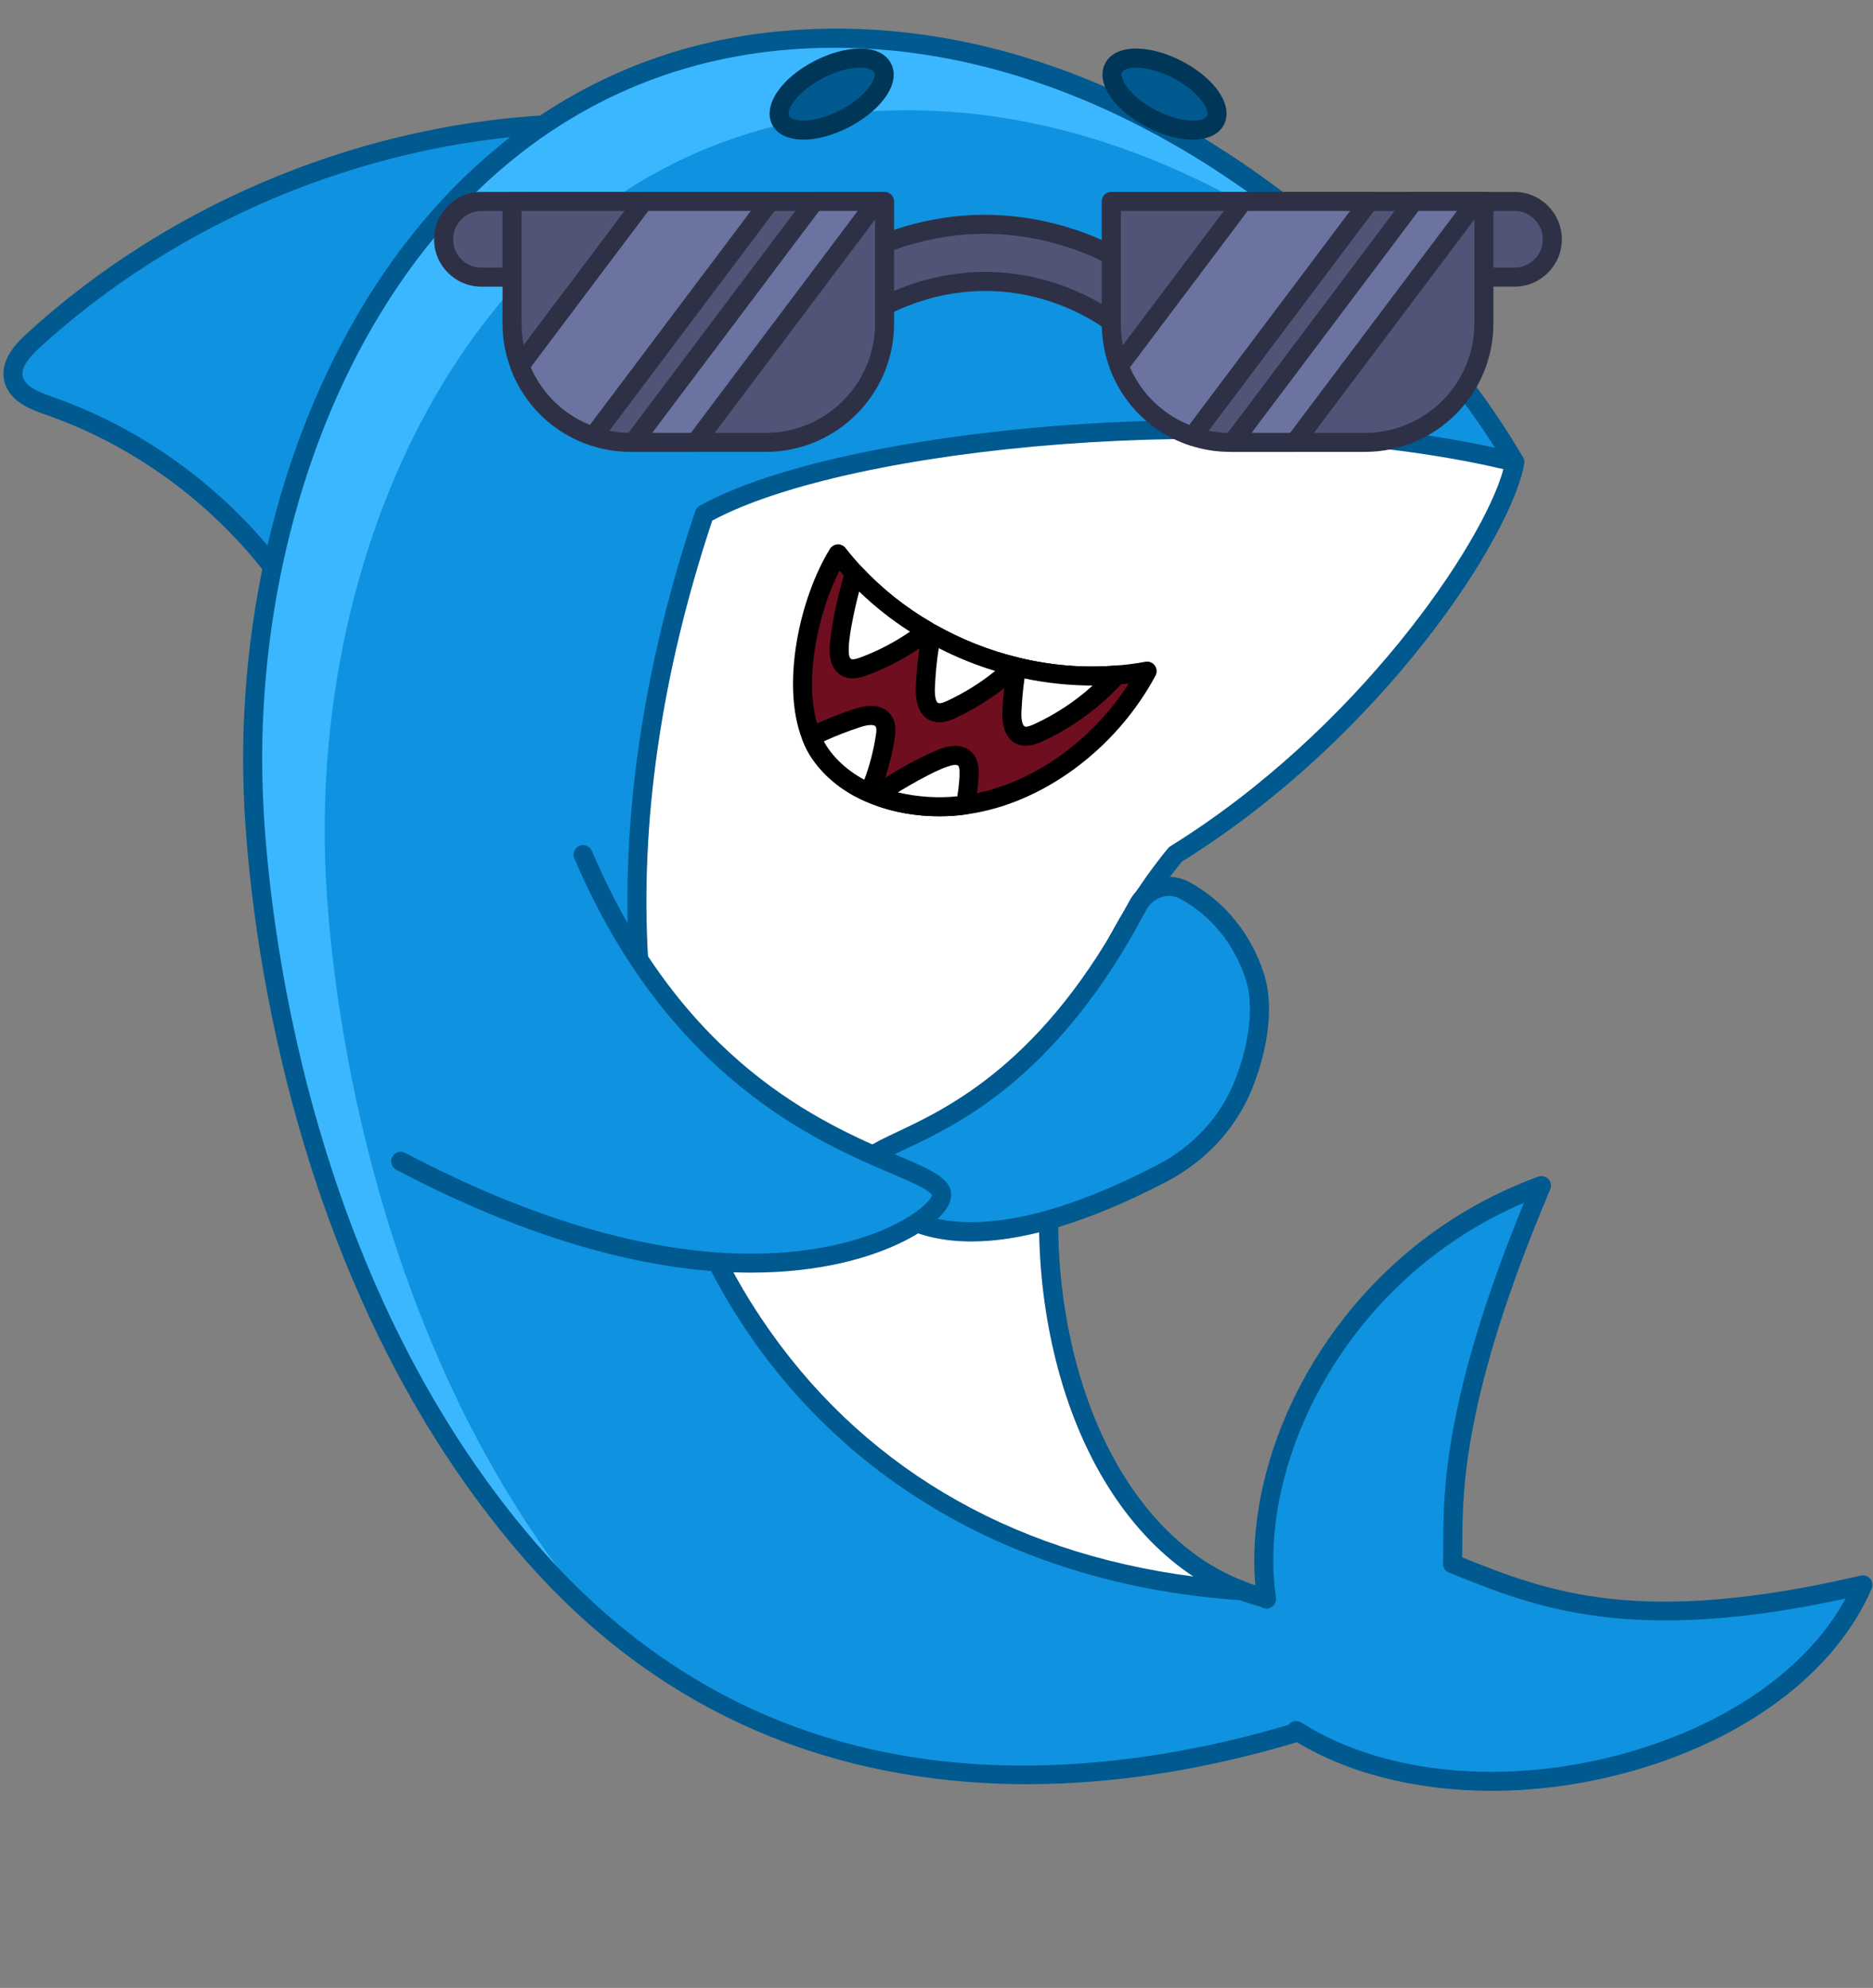 <?xml version="1.0" encoding="UTF-8"?>
<!DOCTYPE svg PUBLIC '-//W3C//DTD SVG 1.0//EN'
          'http://www.w3.org/TR/2001/REC-SVG-20010904/DTD/svg10.dtd'>
<svg height="413.0" preserveAspectRatio="xMidYMid meet" version="1.0" viewBox="61.1 67.0 389.2 413.0" width="389.2" xmlns="http://www.w3.org/2000/svg" xmlns:xlink="http://www.w3.org/1999/xlink" zoomAndPan="magnify"
><rect x="61.1" y="67.0" width="389.2" height="413.0" fill="#808080" stroke="none"/><g
  ><g
    ><g id="change1_2"
      ><path d="M67.93,137.822c-2.267,2.077-4.678,4.806-4.027,7.811c0.688,3.175,4.298,4.6,7.366,5.662 c22.192,7.692,41.483,23.468,53.428,43.69L178.464,92.74C137.85,94.082,97.897,110.377,67.93,137.822z" fill="#0f92e0"
      /></g
      ><g id="change2_3"
      ><path d="M124.697,196.965c-0.698,0-1.347-0.368-1.703-0.972c-11.646-19.718-30.735-35.328-52.372-42.827 c-2.875-0.997-7.689-2.665-8.653-7.112c-0.881-4.083,2.218-7.486,4.628-9.69c30.165-27.628,70.916-44.25,111.801-45.6 c0.746-0.042,1.368,0.33,1.743,0.927c0.373,0.597,0.402,1.349,0.073,1.972l-53.766,102.245c-0.331,0.635-0.985,1.04-1.702,1.057 C124.73,196.965,124.712,196.965,124.697,196.965L124.697,196.965z M175.108,94.868c-38.802,2.105-77.199,18.184-105.84,44.414 l-0.002,0.001c-2.684,2.457-3.773,4.342-3.43,5.935c0.454,2.098,3.376,3.272,6.079,4.211 c21.405,7.419,40.414,22.467,52.646,41.564L175.108,94.868z M67.931,137.823h0.02H67.931z" fill="#00598f"
      /></g
    ></g
    ><g
    ><g id="change1_5"
      ><path d="M329.814,400.25c23.665,3.641,41.848,9.834,41.848,9.834s-121.864,69.866-200.535-20.993 c-43.688-50.454-55.501-119.728-57.282-154.689c-3.799-74.674,35.695-152.217,109.775-158.964 c70.162-6.371,130.017,49.169,152.236,87.575c-2.691,15.492-30.313,56.569-70.519,81.479 c-42.917,52.375-29.838,136.784,13.909,153.009C322.552,398.746,326.094,399.656,329.814,400.25L329.814,400.25z" fill="#0f92e0"
      /></g
      ><g id="change3_1"
      ><path d="M355.021,134.894c-29.403-26.515-70.736-48.635-116.423-44.48 c-74.08,6.747-113.574,84.29-109.775,158.964c1.781,34.963,13.594,104.235,57.282,154.69v0.02 c-5.125-4.413-10.131-9.398-14.978-14.998c-43.688-50.454-55.501-119.728-57.282-154.689 C110.046,159.726,149.54,82.183,223.62,75.436C277.716,70.529,325.698,102.425,355.021,134.894z" fill="#3bb7ff"
      /></g
      ><g id="change2_7"
      ><path d="M274.55,437.674c-33.437,0.001-72.775-10.162-104.92-47.286 c-49.12-56.729-56.629-133.658-57.761-155.886c-3.703-72.803,34.141-153.983,111.57-161.037 c71.725-6.508,131.47,49.392,154.13,88.556c0.234,0.401,0.317,0.872,0.238,1.33c-2.614,15.05-29.343,56.635-71.146,82.647 c-22.871,28.097-31.434,69.13-21.811,104.643c6.123,22.603,18.913,39.007,35.086,45.004c3.128,1.18,6.55,2.07,10.185,2.65 c23.561,3.625,41.996,9.854,42.181,9.915c0.735,0.251,1.258,0.909,1.331,1.684c0.074,0.773-0.312,1.52-0.985,1.906 c-0.307,0.177-31.253,17.722-71.453,23.815C292.982,436.86,284.001,437.673,274.55,437.674L274.55,437.674z M234.599,76.918 c-3.571,0-7.171,0.159-10.799,0.489c-74.97,6.829-111.589,85.932-107.978,156.895c1.115,21.906,8.507,97.722,56.8,153.494 c32.154,37.136,75.22,51.906,127.978,43.908c31.001-4.698,56.343-16.302,65.943-21.152c-6.793-2.032-20.646-5.824-37.03-8.345 c-0.004,0-0.008-0.001-0.011-0.002c-3.898-0.622-7.582-1.583-10.95-2.853c-17.379-6.444-31.057-23.823-37.521-47.677 c-9.974-36.813-1.033-79.378,22.778-108.438c0.137-0.169,0.303-0.313,0.489-0.428c39.738-24.621,66.313-64.763,69.477-79.445 C353.289,128.473,298.922,76.918,234.599,76.918L234.599,76.918z" fill="#00598f"
      /></g
    ></g
    ><g
    ><g id="change4_2"
      ><path d="M305.338,244.491C262.421,296.866,275.5,381.275,319.247,397.5 c-101.979-6.747-152.593-102.375-111.773-223.706c28.948-16.166,113.831-24.258,168.383-10.783 C373.165,178.504,345.544,219.58,305.338,244.491L305.338,244.491z" fill="#fff"
      /></g
      ><g id="change2_2"
      ><path d="M319.248,399.478c-0.044,0-0.089-0.001-0.133-0.004c-44.104-2.919-80.715-22.925-103.089-56.331 c-28.601-42.709-32.403-104.664-10.43-169.98c0.159-0.466,0.483-0.856,0.912-1.096c28.965-16.175,114.73-24.586,169.823-10.977 c1.009,0.249,1.651,1.236,1.474,2.261c-2.614,15.05-29.343,56.635-71.146,82.647c-22.871,28.097-31.434,69.13-21.811,104.643 c6.123,22.603,18.913,39.007,35.086,45.004c0.922,0.341,1.453,1.307,1.246,2.269C320.986,398.831,320.175,399.478,319.248,399.478 L319.248,399.478z M209.104,175.157c-21.309,63.873-17.597,124.26,10.212,165.784c20.22,30.193,51.109,48.583,89.752,53.582 c-12.836-8.458-22.805-23.53-28.039-42.849c-9.974-36.813-1.033-79.378,22.778-108.438c0.137-0.168,0.303-0.313,0.489-0.428 c38.772-24.023,65.013-62.82,69.204-78.33C319.586,151.807,237.762,159.738,209.104,175.157L209.104,175.157z" fill="#00598f"
      /></g
    ></g
    ><g
    ><g id="change1_3"
      ><path d="M324.273,399.199c-4.547-31.153,17.236-71.343,57.133-85.875 c-20.954,49.391-18.038,68.503-18.485,78.55c18.187,7.325,37.693,15.487,85.287,4.395c-16.121,37.235-82.159,52.922-117.78,30.264 L324.273,399.199z" fill="#0f92e0"
      /></g
      ><g id="change2_4"
      ><path d="M371.059,439.056c-15.721,0-30.422-3.686-41.695-10.854c-0.922-0.586-1.193-1.81-0.606-2.73 c0.587-0.923,1.805-1.194,2.731-0.608c17.709,11.267,44.519,13.411,69.962,5.603c20.113-6.173,35.597-17.48,43.171-31.362 c-44.861,9.748-64.511,1.832-81.906-5.179l-0.537-0.216c-0.779-0.313-1.273-1.085-1.237-1.923 c0.054-1.228,0.058-2.593,0.063-4.138c0.026-10.635,0.076-30.122,16.77-70.767c-37.059,15.775-55.613,54.146-51.543,82.031 c0.158,1.081-0.591,2.086-1.671,2.244c-1.078,0.148-2.087-0.591-2.243-1.672c-4.448-30.479,16.619-72.797,58.413-88.021 c0.738-0.268,1.569-0.074,2.112,0.497c0.541,0.571,0.693,1.41,0.386,2.136c-18.188,42.865-18.239,62.835-18.266,73.561 c-0.003,1.04-0.007,2.001-0.023,2.896c17.987,7.241,36.939,14.479,82.821,3.785c0.727-0.172,1.487,0.085,1.967,0.66 c0.479,0.573,0.593,1.368,0.298,2.055c-7.184,16.594-24.465,30.15-47.41,37.193C392.111,437.472,381.365,439.056,371.059,439.056 L371.059,439.056z" fill="#00598f"
      /></g
    ></g
    ><g
    ><g id="change2_1"
      ><path d="M244.495,81.104c1.459,2.833-2.099,7.569-7.944,10.58c-5.846,3.01-11.767,3.153-13.226,0.32 s2.098-7.569,7.943-10.58C237.115,78.415,243.036,78.271,244.495,81.104z" fill="#00598f"
      /></g
      ><g id="change5_1"
      ><path d="M228.066,96.015c-3.049,0-5.437-1.042-6.498-3.104c-2.022-3.927,1.759-9.621,8.796-13.246 c3.089-1.589,6.324-2.502,9.116-2.569c3.296-0.092,5.704,1.021,6.775,3.102c1.072,2.081,0.572,4.68-1.409,7.317 c-1.677,2.232-4.299,4.337-7.387,5.927C234.117,95.162,230.821,96.015,228.066,96.015z M239.798,81.049 c-0.073,0-0.147,0.001-0.222,0.003c-2.175,0.053-4.871,0.829-7.4,2.133c-5.306,2.731-7.781,6.573-7.092,7.915 c0.691,1.342,5.256,1.558,10.562-1.176c2.529-1.302,4.73-3.046,6.035-4.783c0.962-1.28,1.376-2.51,1.057-3.129 C242.432,81.418,241.29,81.049,239.798,81.049L239.798,81.049z" fill="#003657"
      /></g
    ></g
    ><g
    ><g id="change2_6"
      ><path d="M292.494,81.104c-1.459,2.833,2.098,7.569,7.943,10.58c5.846,3.01,11.767,3.153,13.226,0.32 s-2.098-7.569-7.943-10.58C299.873,78.415,293.953,78.271,292.494,81.104z" fill="#00598f"
      /></g
      ><g id="change5_2"
      ><path d="M308.923,96.015c-2.755,0-6.051-0.853-9.394-2.573c-7.035-3.622-10.816-9.315-8.798-13.244 c0,0,0.002,0,0.002-0.001c1.07-2.081,3.482-3.196,6.775-3.102c2.792,0.067,6.028,0.98,9.116,2.569 c3.088,1.59,5.712,3.696,7.387,5.929c1.98,2.638,2.48,5.236,1.409,7.317C314.361,94.973,311.973,96.015,308.923,96.015z M294.252,82.01c-0.688,1.343,1.787,5.183,7.092,7.913c5.308,2.733,9.868,2.52,10.562,1.176c0.319-0.621-0.095-1.85-1.057-3.129 c-1.304-1.738-3.503-3.483-6.035-4.785c-2.529-1.304-5.227-2.08-7.4-2.133C295.807,81.021,294.57,81.389,294.252,82.01z" fill="#003657"
      /></g
    ></g
    ><g
    ><g
      ><g id="change6_1"
        ><path d="M299.466,206.432c-13.126,24.471-40.483,33.516-57.717,25.267 c-5.198-2.271-10.06-6.345-12.05-11.654c-4.313-10.843-0.337-28.453,5.539-37.97 C249.802,200.874,275.854,210.845,299.466,206.432z" fill="#6e0e1f"
        /></g
        ><g id="change7_1"
        ><path d="M256.269,236.581c-4.894,0-9.626-0.839-13.827-2.463c-0.466-0.153-1.02-0.382-1.55-0.636 c-4.597-2.007-8.311-4.971-10.973-8.782c-0.833-1.181-1.53-2.516-2.073-3.959c-4.547-11.43-0.58-29.521,5.712-39.706 c0.34-0.553,0.931-0.902,1.579-0.936c0.64-0.035,1.271,0.251,1.669,0.764c0.958,1.238,2.048,2.517,3.331,3.906 c4.23,4.536,9.149,8.44,14.614,11.6c0.334,0.218,0.58,0.356,0.825,0.478c5.347,3.014,10.99,5.251,16.86,6.693l0.257,0.07 c6.867,1.657,13.637,2.203,20.261,1.66c2.006-0.131,4.063-0.395,6.149-0.785c0.752-0.15,1.509,0.161,1.959,0.777 c0.45,0.613,0.508,1.433,0.147,2.103c-8.249,15.38-23.642,26.688-39.21,28.805c-0.91,0.144-1.861,0.248-2.831,0.312 C258.199,236.548,257.229,236.581,256.269,236.581L256.269,236.581z M235.543,185.567c-4.962,9.662-7.657,24.568-4.006,33.747 c0.437,1.165,0.978,2.202,1.621,3.115c2.24,3.21,5.398,5.717,9.383,7.457c0.443,0.213,0.84,0.378,1.238,0.51 c4.581,1.768,9.781,2.491,15.131,2.139c0.854-0.056,1.685-0.147,2.518-0.277c13.19-1.795,26.242-10.764,34.236-23.256 c-0.815,0.093-1.623,0.164-2.419,0.217c-7.013,0.576-14.202-0.005-21.353-1.733c-0.035,0-0.245-0.054-0.458-0.115 c-6.164-1.515-12.144-3.885-17.717-7.03c-0.301-0.148-0.69-0.366-1.055-0.61c-5.696-3.29-10.923-7.439-15.43-12.27 C236.633,186.809,236.071,186.181,235.543,185.567z"
        /></g
      ></g
      ><g
      ><g id="change4_3"
        ><path d="M271.963,205.463c-3.858,3.642-8.311,6.648-13.118,8.904c-1.108,0.514-2.355,0.989-3.502,0.534 c-1.741-0.673-2.018-2.988-1.959-4.867c0.139-3.839,0.574-7.658,1.306-11.417C260.091,201.664,265.928,203.979,271.963,205.463z" fill="#fff"
        /></g
        ><g id="change7_3"
        ><path d="M256.333,217.062c-2.636,0-5.091-1.94-4.925-7.091c0.139-3.94,0.591-7.886,1.341-11.733 c0.257-1.318,1.726-2.007,2.914-1.345c5.26,2.968,10.903,5.205,16.773,6.647c1.518,0.373,2.024,2.283,0.885,3.361 c-4,3.771-8.587,6.887-13.636,9.256C258.98,216.486,257.738,217.062,256.333,217.062L256.333,217.062z M256.167,201.658 c-0.436,2.792-0.703,5.623-0.807,8.446c-0.058,1.829,0.308,2.802,0.694,2.951c0.499,0.197,1.521-0.279,1.957-0.484 c3.555-1.669,6.867-3.739,9.878-6.175C263.847,205.172,259.923,203.587,256.167,201.658z"
        /></g
      ></g
      ><g
      ><g id="change4_6"
        ><path d="M262.466,228.197c-0.119,2.018-0.356,4.017-0.732,6.015c-0.89,0.14-1.78,0.237-2.69,0.298 c-5.322,0.355-10.922-0.317-15.889-2.236c4.136-2.948,8.607-5.501,13.277-7.539c1.721-0.752,3.978-1.346,5.243,0.02 C262.505,225.645,262.525,226.99,262.466,228.197z" fill="#fff"
        /></g
        ><g id="change7_6"
        ><path d="M242.442,234.118c-1.466-0.563-1.719-2.541-0.435-3.457c4.297-3.063,8.885-5.668,13.632-7.741 c4.139-1.806,6.355-0.729,7.486,0.489c1.481,1.585,1.37,3.814,1.317,4.886c-0.084,1.718-0.354,4.103-0.765,6.284 c-0.155,0.822-0.813,1.459-1.639,1.587C256.285,237.069,248.867,236.602,242.442,234.118L242.442,234.118z M247.676,231.618 c4.109,1.006,8.595,1.223,12.354,0.821c0.146-0.942,0.84-5.647,0.197-6.334C258.998,224.785,249.185,230.665,247.676,231.618z M262.466,228.197h0.019H262.466z"
        /></g
      ></g
      ><g
      ><g id="change4_4"
        ><path d="M245.034,220.203c-0.613,3.957-1.722,7.816-3.285,11.496c-4.076-1.781-7.639-4.452-10.21-8.132 c-0.752-1.068-1.365-2.256-1.84-3.522c3.126-1.523,6.352-2.83,9.676-3.897c1.78-0.574,4.096-0.95,5.224,0.554 C245.35,217.651,245.231,218.997,245.034,220.203L245.034,220.203z" fill="#fff"
        /></g
        ><g id="change7_4"
        ><path d="M240.958,233.513c-5.754-2.514-10.935-6.981-13.112-12.771c-0.358-0.956,0.069-2.027,0.985-2.474 c3.238-1.578,6.583-2.925,9.939-4.004c4.304-1.388,6.405-0.088,7.41,1.25c1.347,1.698,0.984,3.925,0.806,5.003 c-0.634,4.092-1.782,8.114-3.416,11.957C243.146,233.48,241.974,233.954,240.958,233.513z M232.293,221.01 c1.443,2.751,4.358,5.826,8.404,7.984c1.102-2.951,1.899-6.003,2.38-9.094c0.002-0.007,0.002-0.014,0.004-0.02 c0.063-0.391,0.261-1.58-0.035-1.952c-0.28-0.375-1.318-0.461-3.064,0.101C237.396,218.861,234.817,219.861,232.293,221.01z"
        /></g
      ></g
      ><g
      ><g id="change4_5"
        ><path d="M293.115,207.244c-4.53,5.065-10.131,9.181-16.304,12.01c-1.107,0.515-2.374,0.971-3.502,0.515 c-1.741-0.693-2.018-3.007-1.938-4.888c0.138-3.126,0.454-6.232,0.988-9.318C279.145,207.204,286.17,207.817,293.115,207.244z" fill="#fff"
        /></g
        ><g id="change7_5"
        ><path d="M269.393,214.798c0.147-3.313,0.489-6.533,1.017-9.573c0.191-1.118,1.287-1.852,2.415-1.586 c6.735,1.631,13.51,2.182,20.129,1.634c1.738-0.169,2.845,1.943,1.637,3.291c-4.68,5.232-10.544,9.552-16.954,12.49 C272.254,223.546,269.158,220.385,269.393,214.798L269.393,214.798z M273.986,207.957c-0.318,2.259-0.532,4.609-0.639,7.012 c-0.077,1.822,0.292,2.802,0.694,2.961c0.488,0.194,1.581-0.305,1.938-0.472c4.423-2.026,8.561-4.76,12.17-8.024 C283.431,209.409,278.712,208.953,273.986,207.957z"
        /></g
      ></g
      ><g
      ><g id="change4_1"
        ><path d="M253.759,198.083c-3.978,3.086-8.409,5.58-13.118,7.341c-1.128,0.415-2.434,0.812-3.521,0.277 c-1.683-0.811-1.802-3.146-1.583-5.026c0.573-4.946,1.622-9.834,3.146-14.563C243.075,190.821,248.18,194.857,253.759,198.083z" fill="#fff"
        /></g
        ><g id="change7_2"
        ><path d="M238.309,207.934c-2.837,0-5.347-2.206-4.738-7.486c0.592-5.102,1.678-10.129,3.228-14.944 c0.468-1.443,2.306-1.838,3.331-0.742c4.237,4.543,9.157,8.448,14.621,11.607c1.214,0.702,1.333,2.413,0.222,3.276 c-4.174,3.24-8.763,5.807-13.638,7.631C240.67,207.521,239.547,207.934,238.309,207.934z M239.622,189.892 c-0.493,1.811-3.313,13.222-1.645,14.026c0.44,0.214,1.56-0.196,1.979-0.353c3.598-1.346,7.033-3.135,10.24-5.333 C246.383,195.799,242.844,193.006,239.622,189.892z"
        /></g
      ></g
    ></g
    ><g
    ><g id="change1_4"
      ><path d="M307.266,251.975c-3.507-1.907-7.891-0.362-9.75,3.171c-25.892,49.206-57.059,47.512-56.767,54.635 c0.222,5.421,13.64,26.115,61.927,0.916c7.695-4.016,13.819-10.633,16.965-18.723c2.896-7.453,4.181-15.83,2.26-21.93 C319.309,261.817,313.819,255.539,307.266,251.975z" fill="#0f92e0"
      /></g
      ><g id="change2_5"
      ><path d="M262.947,324.926c-6.947,0.002-11.989-1.646-15.586-3.727c-5.72-3.31-8.462-8.197-8.589-11.338 c-0.143-3.496,3.372-5.154,8.695-7.664c10.716-5.053,30.661-14.457,48.297-47.973c1.175-2.233,3.227-3.932,5.629-4.659 c2.311-0.7,4.731-0.461,6.816,0.673c7.412,4.029,12.944,10.852,15.578,19.212c1.915,6.081,1.074,14.552-2.305,23.24 c-3.275,8.431-9.631,15.448-17.893,19.761C285.643,321.817,272.494,324.926,262.947,324.926L262.947,324.926z M304.019,253.131 c-0.491,0-0.989,0.073-1.48,0.222c-1.395,0.423-2.587,1.413-3.272,2.715c-18.252,34.686-38.976,44.459-50.111,49.708 c-3.029,1.429-6.463,3.048-6.429,3.924c0.059,1.419,1.751,5.258,6.618,8.074c6.284,3.637,21.454,7.332,52.415-8.831 c7.412-3.867,13.107-10.149,16.038-17.687c3.012-7.749,3.841-15.457,2.216-20.617c-2.322-7.376-7.187-13.388-13.692-16.925 C305.609,253.327,304.821,253.131,304.019,253.131z" fill="#00598f"
      /></g
    ></g
    ><g
    ><g id="change1_1"
      ><path d="M182.271,244.563c27.19,63.757,76.35,62.856,74.418,71.232 c-1.488,6.459-39.438,30.813-112.322-7.523c-3.164-12.909-0.619-26.985,6.023-38.496 C157.033,258.264,169.511,248.283,182.271,244.563L182.271,244.563z" fill="#0f92e0"
      /></g
      ><g id="change2_8"
      ><path d="M217.216,331.398c-17.687,0-42.178-4.755-73.772-21.374c-0.966-0.509-1.339-1.705-0.828-2.672 c0.508-0.968,1.705-1.339,2.672-0.831c56.438,29.687,89.103,20.701,100.523,15.463c6.208-2.848,8.745-5.747,8.948-6.631 c-0.243-1.054-4.908-3.046-8.657-4.648c-14.992-6.407-46.192-19.736-65.652-65.365c-0.43-1.005,0.038-2.167,1.043-2.596 c1.001-0.432,2.168,0.037,2.597,1.044c18.836,44.165,47.936,56.599,63.568,63.278c7.422,3.171,11.9,5.085,10.958,9.175 c-0.671,2.912-4.945,6.491-11.155,9.34C242.021,328.076,231.994,331.398,217.216,331.398L217.216,331.398z" fill="#00598f"
      /></g
    ></g
    ><g
    ><g
      ><g
        ><g id="change8_5"
          ><path d="M231.126,138.811c-1.621,0-3.235-0.659-4.406-1.956c-2.199-2.433-2.008-6.187,0.423-8.384 c10.265-9.274,24.082-14.69,37.913-14.86c0.224-0.002,0.45-0.004,0.673-0.004c13.611,0,27.276,5.056,37.594,13.929 c2.485,2.137,2.768,5.885,0.63,8.371c-2.135,2.488-5.886,2.77-8.37,0.63c-8.326-7.158-19.404-11.228-30.379-11.054 c-10.981,0.134-21.952,4.435-30.1,11.797C233.968,138.306,232.544,138.811,231.126,138.811z" fill="#505578"
          /></g
          ><g id="change9_9"
          ><path d="M231.126,140.79c-2.238,0-4.379-0.951-5.874-2.608c-1.416-1.566-2.14-3.594-2.033-5.705 c0.108-2.111,1.03-4.056,2.597-5.473c10.618-9.593,24.911-15.194,39.215-15.371l0.698-0.004 c14.065,0,28.236,5.251,38.885,14.407c3.309,2.845,3.686,7.853,0.84,11.161c-1.376,1.603-3.296,2.574-5.404,2.733 c-2.098,0.151-4.154-0.514-5.758-1.895c-8.012-6.887-18.606-10.764-29.058-10.574c-10.514,0.129-21.01,4.242-28.803,11.286 C234.973,140.065,233.089,140.79,231.126,140.79L231.126,140.79z M265.729,115.585l-0.654,0.004 c-13.349,0.164-26.692,5.395-36.605,14.351c-0.783,0.708-1.244,1.68-1.297,2.735c-0.054,1.057,0.307,2.069,1.016,2.853 c1.403,1.557,4.027,1.693,5.59,0.284c8.498-7.682,19.943-12.167,31.4-12.309c0.238-0.004,0.475-0.006,0.711-0.006 c11.172,0,22.428,4.184,30.984,11.537c0.804,0.693,1.838,1.024,2.879,0.948c1.053-0.08,2.012-0.565,2.698-1.366 c1.425-1.656,1.235-4.159-0.419-5.581C292.093,120.488,278.861,115.585,265.729,115.585L265.729,115.585z" fill="#2e3145"
          /></g
        ></g
      ></g
      ><g
      ><g id="change8_3"
        ><path d="M161.139,124.578h8.405c4.342,0,7.861-3.52,7.861-7.862c0-4.342-3.52-7.861-7.861-7.861h-8.405 c-4.342,0-7.862,3.52-7.862,7.861C153.276,121.058,156.796,124.578,161.139,124.578z" fill="#505578"
        /></g
        ><g id="change9_4"
        ><path d="M169.543,126.557h-8.405c-5.426,0-9.839-4.414-9.839-9.842c0-5.427,4.413-9.841,9.839-9.841h8.405 c5.426,0,9.841,4.414,9.841,9.841C179.384,122.143,174.969,126.557,169.543,126.557z M161.138,110.832 c-3.242,0-5.882,2.64-5.882,5.884s2.64,5.885,5.882,5.885h8.405c3.244,0,5.884-2.64,5.884-5.885c0-3.243-2.639-5.884-5.884-5.884 H161.138z" fill="#2e3145"
        /></g
      ></g
      ><g
      ><g id="change8_1"
        ><path d="M244.909,108.844v25.365c0,13.634-11.062,24.693-24.693,24.693h-28.019 c-2.729,0-5.361-0.435-7.815-1.266c-7.024-2.335-12.624-7.737-15.255-14.622c-1.049-2.731-1.622-5.699-1.622-8.806v-25.365 H244.909z" fill="#505578"
        /></g
        ><g id="change9_2"
        ><path d="M220.215,160.883h-28.019c-2.922,0-5.764-0.462-8.449-1.37c-7.59-2.524-13.598-8.28-16.47-15.791 c-1.16-3.027-1.753-6.229-1.753-9.512v-25.366c0-1.094,0.886-1.979,1.979-1.979h77.405c1.094,0,1.979,0.886,1.979,1.979v25.366 C246.888,148.918,234.923,160.883,220.215,160.883z M169.483,110.822v23.388c0,2.796,0.502,5.521,1.492,8.096 c2.446,6.4,7.562,11.304,14.032,13.455c2.286,0.773,4.701,1.164,7.189,1.164h28.019c12.525,0,22.716-10.189,22.716-22.715 v-23.388H169.483z" fill="#2e3145"
        /></g
      ></g
      ><g
      ><g id="change8_2"
        ><path d="M375.799,124.578h-8.405c-4.342,0-7.862-3.52-7.862-7.862c0-4.342,3.521-7.861,7.862-7.861h8.405 c4.342,0,7.861,3.52,7.861,7.861C383.66,121.058,380.141,124.578,375.799,124.578z" fill="#505578"
        /></g
        ><g id="change9_3"
        ><path d="M375.799,126.557h-8.405c-5.426,0-9.841-4.414-9.841-9.842c0-5.427,4.415-9.841,9.841-9.841h8.405 c5.426,0,9.841,4.414,9.841,9.841C385.64,122.143,381.225,126.557,375.799,126.557z M367.394,110.832 c-3.244,0-5.884,2.64-5.884,5.884s2.639,5.885,5.884,5.885h8.405c3.244,0,5.884-2.64,5.884-5.885 c0-3.243-2.639-5.884-5.884-5.884H367.394z" fill="#2e3145"
        /></g
      ></g
      ><g
      ><g id="change8_4"
        ><path d="M369.445,108.844v25.365c0,13.634-11.061,24.693-24.713,24.693h-27.998 c-2.73,0-5.362-0.435-7.815-1.266c-7.024-2.335-12.644-7.737-15.275-14.603c-1.049-2.73-1.622-5.718-1.622-8.825v-25.365H369.445 z" fill="#505578"
        /></g
        ><g id="change9_6"
        ><path d="M344.732,160.883h-27.999c-2.92,0-5.764-0.461-8.45-1.37c-7.604-2.528-13.616-8.276-16.487-15.769 c-1.163-3.029-1.754-6.236-1.754-9.533v-25.366c0-1.094,0.885-1.979,1.979-1.979h77.424c1.094,0,1.979,0.886,1.979,1.979v25.366 C371.423,148.918,359.449,160.883,344.732,160.883z M293.999,110.822v23.388c0,2.811,0.502,5.54,1.492,8.115 c2.445,6.383,7.568,11.279,14.052,13.436c2.287,0.773,4.702,1.164,7.191,1.164h27.999c12.535,0,22.733-10.189,22.733-22.715 v-23.388H293.999z" fill="#2e3145"
        /></g
      ></g
      ><g
      ><g id="change10_1"
        ><path d="M221.086,108.844l-36.704,48.793c-7.024-2.335-12.624-7.737-15.255-14.622l25.703-34.171H221.086z" fill="#6b73a1"
        /></g
        ><g id="change9_1"
        ><path d="M184.383,159.616c-0.209,0-0.419-0.033-0.624-0.101c-7.601-2.526-13.609-8.283-16.48-15.793 c-0.24-0.637-0.141-1.353,0.27-1.896l25.701-34.171c0.373-0.497,0.958-0.789,1.581-0.789h26.258c0.75,0,1.436,0.424,1.77,1.095 c0.336,0.671,0.264,1.475-0.188,2.073l-36.704,48.794C185.583,159.333,184.993,159.616,184.383,159.616L184.383,159.616z M171.384,143.307c2.39,5.476,6.786,9.75,12.299,11.968l33.438-44.452h-21.306L171.384,143.307z" fill="#2e3145"
        /></g
      ></g
      ><g
      ><g id="change10_3"
        ><path d="M243.286,108.844l-37.635,50.06h-12.979l37.653-50.06H243.286z" fill="#6b73a1"
        /></g
        ><g id="change9_7"
        ><path d="M205.653,160.883h-12.98c-0.75,0-1.437-0.424-1.771-1.095c-0.336-0.672-0.263-1.474,0.189-2.073 l37.654-50.06c0.373-0.497,0.958-0.789,1.581-0.789h12.96c0.75,0,1.436,0.424,1.77,1.095c0.336,0.671,0.263,1.474-0.187,2.073 l-37.634,50.061C206.861,160.59,206.275,160.883,205.653,160.883L205.653,160.883z M196.637,156.925h8.028l34.656-46.103h-8.009 L196.637,156.925z" fill="#2e3145"
        /></g
      ></g
      ><g
      ><g id="change10_2"
        ><path d="M345.602,108.844l-36.684,48.793c-7.024-2.335-12.644-7.737-15.275-14.603l25.722-34.19H345.602z" fill="#6b73a1"
        /></g
        ><g id="change9_5"
        ><path d="M308.918,159.616c-0.209,0-0.42-0.033-0.624-0.101c-7.613-2.53-13.626-8.279-16.498-15.771 c-0.243-0.636-0.144-1.354,0.267-1.897l25.722-34.191c0.373-0.497,0.958-0.789,1.58-0.789h26.237c0.75,0,1.435,0.424,1.77,1.095 c0.336,0.671,0.264,1.474-0.188,2.073l-36.685,48.794C310.117,159.333,309.528,159.616,308.918,159.616L308.918,159.616z M295.9,143.326c2.395,5.462,6.796,9.729,12.318,11.948l33.42-44.452h-21.286L295.9,143.326z" fill="#2e3145"
        /></g
      ></g
      ><g
      ><g id="change10_4"
        ><path d="M367.822,108.844l-37.652,50.06h-12.96l37.652-50.06H367.822z" fill="#6b73a1"
        /></g
        ><g id="change9_8"
        ><path d="M330.169,160.883h-12.96c-0.75,0-1.437-0.424-1.771-1.095c-0.336-0.672-0.263-1.474,0.189-2.073 l37.653-50.06c0.373-0.497,0.958-0.789,1.581-0.789h12.96c0.75,0,1.437,0.424,1.771,1.095c0.336,0.671,0.263,1.475-0.189,2.073 l-37.653,50.061C331.376,160.59,330.79,160.883,330.169,160.883z M321.174,156.925h8.007l34.677-46.103h-8.007L321.174,156.925z" fill="#2e3145"
        /></g
      ></g
    ></g
  ></g
></svg
>
